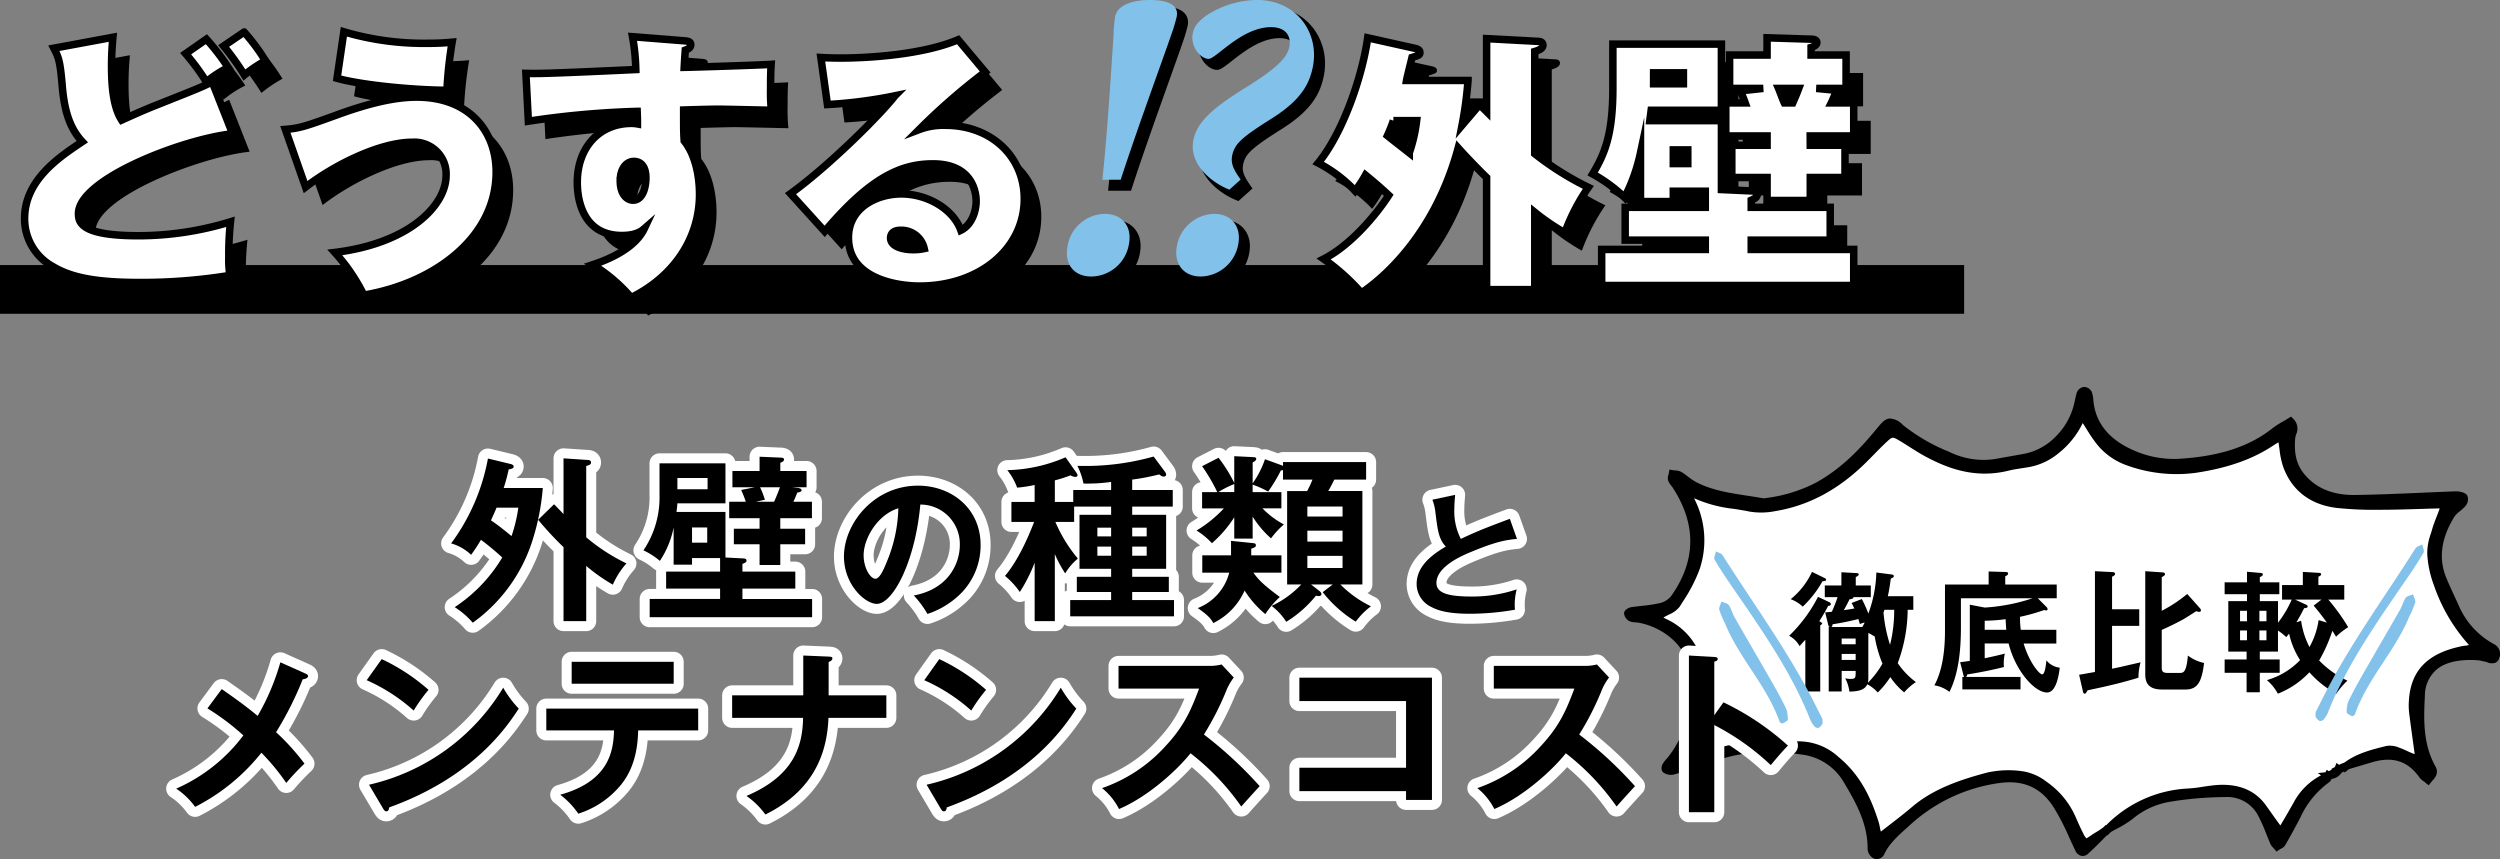 <?xml version="1.0" encoding="UTF-8"?>
<svg xmlns="http://www.w3.org/2000/svg" xmlns:xlink="http://www.w3.org/1999/xlink" width="500.088" height="171.867" viewBox="0 0 500.088 171.867">
  <rect x="0" y="0" width="500.088" height="171.867" fill="#808080" stroke="none"/>
  <defs>
    <clipPath id="clip-path">
      <rect id="長方形_6349" data-name="長方形 6349" width="21.671" height="35.343" fill="none"></rect>
    </clipPath>
    <clipPath id="clip-path-2">
      <rect id="長方形_6350" data-name="長方形 6350" width="21.672" height="35.343" fill="none"></rect>
    </clipPath>
    <clipPath id="clip-path-3">
      <rect id="長方形_6351" data-name="長方形 6351" width="13.724" height="24.38" fill="none"></rect>
    </clipPath>
  </defs>
  <g id="グループ_16602" data-name="グループ 16602" transform="translate(-389.712 -4025.806)">
    <g id="グループ_16599" data-name="グループ 16599" transform="translate(389.712 4025.807)">
      <rect id="長方形_6346" data-name="長方形 6346" width="392.895" height="9.744" transform="translate(0 53.02)"></rect>
      <path id="パス_177911" data-name="パス 177911" d="M54.822,99.425c-9.9,1.04-30.843,9.078-30.843,15.969,0,1.8.547,4.43,11.977,4.43a62.846,62.846,0,0,0,18.43-2.789,59.765,59.765,0,0,0-.328,7.055,18.71,18.71,0,0,0,.219,3.664,109.309,109.309,0,0,1-18.156,1.422c-8.368,0-13.508-.93-17.227-3.172a10.881,10.881,0,0,1-5.688-9.624c0-7.712,6.945-12.3,11.539-15.368-2.406-2.57-3.555-5.96-3.992-10.937-.437-5.3-.766-5.961-1.694-7.766l11.812-2.187c-.11,1.258-.274,3.172-.274,5.687,0,4.047.328,8.257,2.024,10.883,2.077-.93,4.047-1.86,7.383-3.171,8.367-3.336,8.421-3.336,10.719-4.485ZM49.572,80.5a45.517,45.517,0,0,1,4.376,5.687,21.276,21.276,0,0,0-4.376,2.844A46.9,46.9,0,0,0,45.416,83.4Zm7.547-1.422a40.255,40.255,0,0,1,4.266,5.742,27.025,27.025,0,0,0-4.211,2.844,53.277,53.277,0,0,0-4.157-5.8Z" transform="translate(-4.881 -69.075)"></path>
      <path id="パス_177912" data-name="パス 177912" d="M95.953,98.518c2.844-.219,4.1-.656,10.009-2.789,6.671-2.46,11.866-3.663,16.241-3.663,10.5,0,15.914,6.781,15.914,14.984,0,13.289-12.687,22.313-26.468,24.609a37.086,37.086,0,0,0-5.8-8.531c14.819-1.8,22.257-9.351,22.257-15.421a6.359,6.359,0,0,0-6.781-6.618c-6.4,0-15.53,4.485-21.328,8.969ZM107.656,79a56.562,56.562,0,0,0,16.9,2.3,47.022,47.022,0,0,0,4.758-.219,83.322,83.322,0,0,0-1.039,9.624c-7.273-.054-17.336-1.093-21.985-2.406Z" transform="translate(-35.465 -69.043)"></path>
      <path id="パス_177913" data-name="パス 177913" d="M204,81.377c.6.055,1.258.11,1.258.767s-.547.874-1.094,1.093c-.109,1.586-.164,2.352-.219,3.445,2.734-.054,14.93-.437,17.391-.6-.11,1.7-.11,3.664-.11,4.922a33.457,33.457,0,0,0,.165,4.265c-2.515-.055-9.734-.219-10.719-.219-.438,0-3.445.055-6.836.164,0,4.1,0,4.539.11,6.18,2.243,2.789,3.062,7.055,3.062,10.718,0,8.149-4.538,16.078-13.672,20.618a31.83,31.83,0,0,0-7.71-6.563c1.476-.492,8.2-2.679,10.336-7.218-.437.382-1.532,1.367-4.485,1.367-8.915,0-8.915-9.352-8.915-10.664,0-6.671,4.157-11.757,10.883-11.757A6.877,6.877,0,0,1,194.6,98c0-.875,0-1.04-.054-2.516a177.94,177.94,0,0,0-21.766,1.969l-.492-9.57c2.024.054,3.171.109,21.985-.765a42.019,42.019,0,0,0-.657-6.563Zm-12.851,28c0,2.953,1.531,3.883,2.57,3.883,1.86,0,2.569-2.407,2.569-4.485,0-2.3-1.038-3.281-2.406-3.281-1.421,0-2.734,1.312-2.734,3.883" transform="translate(-63.677 -69.62)"></path>
      <path id="パス_177914" data-name="パス 177914" d="M295.183,87.964A128.051,128.051,0,0,0,281.949,99.5a13.557,13.557,0,0,1,5.249-.875c9.243,0,15.806,6.289,15.806,14.711,0,10.007-9.025,17.445-20.945,17.445-4.321,0-14.219-1.367-14.219-9.68,0-6.07,5.8-8.749,10.555-8.749,5.2,0,10.391,3.008,11.921,7.273,2.243-1.094,3.064-3.882,3.064-5.851,0-1.476-.547-7.437-8.641-7.437-6.344,0-12.468,2.624-21.657,13.507l-6.836-7.546c7.6-5.469,17.993-15.8,20.891-19.578a91.291,91.291,0,0,1-13.507,1.75l-1.313-9.406c1.04.054,2.189.109,3.993.109,5.469,0,16.407-.656,23.461-3.664ZM278.23,119.628c-1.751,0-1.969,1.04-1.969,1.531,0,1.914,2.9,2.352,4.43,2.352a10.315,10.315,0,0,0,2.3-.219,4.665,4.665,0,0,0-4.758-3.664" transform="translate(-94.71 -69.972)"></path>
      <path id="パス_177915" data-name="パス 177915" d="M455.958,94.3c.438.382.547.492,1.422,1.367v-14.6l10.282.547c.383,0,.984.11.984.765,0,.766-1.094,1.094-1.639,1.258v20.453a58.982,58.982,0,0,0,10.719,6.726,40.389,40.389,0,0,0-4.7,9.078,43.264,43.264,0,0,1-6.014-4.1v15.477h-9.627V108.849c-1.2-1.149-3.828-3.828-5.687-5.906-4.539,16.843-14.546,25.758-19.358,28.984a43.044,43.044,0,0,0-7.548-6.781c5.469-2.789,10.555-8.914,13.016-12.742-1.86-1.75-3.391-3.008-4.649-4.046a26.6,26.6,0,0,1-2.077,3.171,27.661,27.661,0,0,0-7.383-5.578c4.922-6.016,8.8-17.226,9.9-25.047l9.57,2.133c.274.055.876.274.876.766,0,.547-.219.6-1.586,1.039-.163.711-.984,3.938-1.093,4.594h12.3a76.345,76.345,0,0,1-1.2,8.969Zm-17.226,3.172a31.2,31.2,0,0,1-1.2,3.008c1.367,1.094,1.8,1.422,4.375,3.445a30.744,30.744,0,0,0,1.476-6.453Z" transform="translate(-156.601 -69.748)"></path>
      <path id="パス_177916" data-name="パス 177916" d="M542.5,111.528c.6.055,1.2.055,1.2.711,0,.6-.6.875-1.2,1.149v1.422h15.8v6.562H542.5v1.86H563v7.219H512.582v-7.219h20.726v-1.86H517.286v-6.562h16.023v-3.226h-6.4v2.078h-6.563v-9.734a35.787,35.787,0,0,1-3.171,8.914,29.867,29.867,0,0,0-6.4-4.7c2.351-3.937,4.047-7.711,4.047-17.172v-8.8h21.711V95.4H522.481c-.164,1.312-.219,1.585-.274,2.078h14.328v13.781ZM522.972,90.091h5.961V87.9h-5.961Zm3.938,15.968h2.9v-2.734h-2.9Zm27.4-3.664h6.945v6.453h-6.945v4.594h-8.64v-4.594h-7.055V102.4h7.055v-1.86H537.41V93.919h3.883c-.492-1.367-.711-1.8-.93-2.407l4.54-.492h-6.726V84.349h7.492V80.9l8.858.274c.274,0,1.094.055,1.094.657,0,.546-.6.82-1.148.984v1.531h7v6.672h-5.96l3.445.328c.711.054,1.2.109,1.2.492,0,.437-.383.492-1.039.711-.383.874-.383.929-.6,1.367H563v6.617h-8.7Zm-6.344-11.375c.164.382.929,2.46,1.149,2.9h1.7c.547-1.258.766-1.75,1.2-2.9Z" transform="translate(-188.788 -69.748)"></path>
      <path id="パス_177922" data-name="パス 177922" d="M49.423,93.727c-9.9,1.04-30.843,9.078-30.843,15.968,0,1.8.547,4.43,11.977,4.43a62.846,62.846,0,0,0,18.43-2.789,59.766,59.766,0,0,0-.328,7.055,18.71,18.71,0,0,0,.219,3.664,109.314,109.314,0,0,1-18.157,1.422c-8.367,0-13.507-.93-17.226-3.172a10.881,10.881,0,0,1-5.688-9.624c0-7.712,6.945-12.3,11.539-15.368-2.406-2.57-3.555-5.961-3.992-10.937-.438-5.3-.766-5.961-1.694-7.766L25.47,74.423c-.109,1.258-.274,3.172-.274,5.687,0,4.047.328,8.257,2.024,10.883,2.078-.93,4.047-1.86,7.383-3.171,8.367-3.336,8.421-3.336,10.719-4.485ZM44.173,74.806a45.574,45.574,0,0,1,4.376,5.688,21.293,21.293,0,0,0-4.376,2.843A47.013,47.013,0,0,0,40.017,77.7Zm7.547-1.422a40.256,40.256,0,0,1,4.266,5.742,27.026,27.026,0,0,0-4.211,2.844,53.278,53.278,0,0,0-4.157-5.8Z" transform="translate(-2.885 -66.969)" fill="#fff"></path>
      <path id="パス_177923" data-name="パス 177923" d="M90.554,92.821c2.844-.219,4.1-.657,10.009-2.79,6.671-2.46,11.866-3.663,16.241-3.663,10.5,0,15.914,6.781,15.914,14.984,0,13.289-12.687,22.312-26.468,24.609a37.093,37.093,0,0,0-5.8-8.53c14.819-1.8,22.257-9.352,22.257-15.422a6.359,6.359,0,0,0-6.781-6.618c-6.4,0-15.531,4.485-21.329,8.969Zm11.7-19.524a56.563,56.563,0,0,0,16.9,2.3,47.023,47.023,0,0,0,4.758-.219A83.312,83.312,0,0,0,122.874,85c-7.273-.055-17.336-1.094-21.985-2.406Z" transform="translate(-33.47 -66.936)" fill="#fff"></path>
      <path id="パス_177924" data-name="パス 177924" d="M198.6,75.679c.6.055,1.258.11,1.258.766s-.547.875-1.094,1.094c-.11,1.586-.164,2.352-.219,3.445,2.734-.055,14.93-.437,17.391-.6-.11,1.7-.11,3.664-.11,4.922a33.463,33.463,0,0,0,.165,4.265c-2.515-.055-9.735-.219-10.719-.219-.437,0-3.445.055-6.836.164,0,4.1,0,4.539.11,6.18,2.243,2.788,3.062,7.055,3.062,10.718,0,8.149-4.538,16.078-13.672,20.618a31.83,31.83,0,0,0-7.71-6.563c1.476-.492,8.2-2.679,10.336-7.218-.438.382-1.532,1.367-4.485,1.367-8.915,0-8.915-9.351-8.915-10.664,0-6.672,4.157-11.757,10.883-11.757a6.811,6.811,0,0,1,1.149.109c0-.875,0-1.04-.055-2.516a177.945,177.945,0,0,0-21.766,1.969l-.492-9.571c2.024.055,3.172.11,21.985-.765a42.036,42.036,0,0,0-.657-6.564Zm-12.851,28c0,2.953,1.531,3.883,2.57,3.883,1.86,0,2.569-2.406,2.569-4.485,0-2.3-1.038-3.281-2.406-3.281-1.421,0-2.734,1.312-2.734,3.883" transform="translate(-61.682 -67.513)" fill="#fff"></path>
      <path id="パス_177925" data-name="パス 177925" d="M289.784,82.267A128.04,128.04,0,0,0,276.55,93.806a13.553,13.553,0,0,1,5.249-.876c9.243,0,15.805,6.29,15.805,14.711,0,10.007-9.024,17.445-20.945,17.445-4.321,0-14.219-1.367-14.219-9.68,0-6.07,5.8-8.749,10.555-8.749,5.2,0,10.391,3.008,11.921,7.273,2.243-1.094,3.064-3.883,3.064-5.851,0-1.476-.547-7.437-8.641-7.437-6.344,0-12.468,2.624-21.656,13.507l-6.835-7.546c7.6-5.469,17.992-15.8,20.89-19.578a91.3,91.3,0,0,1-13.507,1.75l-1.313-9.406c1.04.054,2.189.109,3.992.109,5.47,0,16.407-.656,23.462-3.664Zm-16.953,31.664c-1.751,0-1.969,1.04-1.969,1.531,0,1.914,2.9,2.352,4.43,2.352a10.316,10.316,0,0,0,2.3-.219,4.665,4.665,0,0,0-4.758-3.664" transform="translate(-92.715 -67.867)" fill="#fff"></path>
      <path id="パス_177926" data-name="パス 177926" d="M450.559,88.6c.438.382.547.492,1.421,1.367V75.37l10.281.547c.383,0,.985.11.985.765,0,.766-1.094,1.094-1.64,1.258V98.394a58.966,58.966,0,0,0,10.719,6.726,40.338,40.338,0,0,0-4.7,9.078,43.285,43.285,0,0,1-6.015-4.1v15.477H451.98V103.151c-1.2-1.149-3.828-3.828-5.687-5.906-4.539,16.843-14.547,25.758-19.358,28.984a43.084,43.084,0,0,0-7.547-6.781c5.468-2.789,10.554-8.914,13.015-12.742-1.86-1.75-3.391-3.008-4.649-4.046a26.517,26.517,0,0,1-2.077,3.171,27.607,27.607,0,0,0-7.383-5.578c4.922-6.016,8.8-17.226,9.9-25.047l9.57,2.133c.274.055.876.274.876.766,0,.547-.219.6-1.585,1.039-.164.712-.985,3.938-1.094,4.594h12.3a76.388,76.388,0,0,1-1.2,8.969Zm-17.227,3.171a31.35,31.35,0,0,1-1.2,3.008c1.367,1.094,1.805,1.422,4.376,3.445a30.742,30.742,0,0,0,1.476-6.453Z" transform="translate(-154.605 -67.642)" fill="#fff"></path>
      <path id="パス_177927" data-name="パス 177927" d="M537.1,105.831c.6.055,1.2.055,1.2.711,0,.6-.6.875-1.2,1.149v1.422h15.8v6.562H537.1v1.86H557.6v7.219H507.182v-7.219h20.726v-1.86H511.886v-6.562h16.023v-3.226h-6.4v2.078h-6.562V98.229a35.845,35.845,0,0,1-3.171,8.914,29.869,29.869,0,0,0-6.4-4.7c2.351-3.938,4.047-7.712,4.047-17.172v-8.8h21.711V89.7H517.082c-.165,1.312-.219,1.586-.273,2.078h14.328v13.781ZM517.572,84.394h5.962V82.206h-5.962Zm3.938,15.968h2.9V97.628h-2.9Zm27.4-3.664h6.945v6.453h-6.945v4.594h-8.64v-4.594h-7.055V96.7h7.055v-1.86H532.01V88.222h3.883c-.493-1.367-.711-1.8-.93-2.406l4.539-.492h-6.726V78.651h7.492V75.206l8.859.274c.274,0,1.094.055,1.094.657,0,.546-.6.82-1.149.984v1.531h7v6.673h-5.96l3.445.328c.711.054,1.2.109,1.2.492,0,.437-.383.492-1.04.711-.383.874-.383.929-.6,1.367H557.6v6.617h-8.7Zm-6.344-11.375c.164.382.93,2.46,1.149,2.9h1.694c.547-1.258.766-1.75,1.2-2.9Z" transform="translate(-186.792 -67.642)" fill="#fff"></path>
      <path id="パス_177928" data-name="パス 177928" d="M49.423,93.727c-9.9,1.04-30.843,9.078-30.843,15.968,0,1.8.547,4.43,11.977,4.43a62.846,62.846,0,0,0,18.43-2.789,59.766,59.766,0,0,0-.328,7.055,18.71,18.71,0,0,0,.219,3.664,109.314,109.314,0,0,1-18.157,1.422c-8.367,0-13.507-.93-17.226-3.172a10.881,10.881,0,0,1-5.688-9.624c0-7.712,6.945-12.3,11.539-15.368-2.406-2.57-3.555-5.961-3.992-10.937-.438-5.3-.766-5.961-1.694-7.766L25.47,74.423c-.109,1.258-.274,3.172-.274,5.687,0,4.047.328,8.257,2.024,10.883,2.078-.93,4.047-1.86,7.383-3.171,8.367-3.336,8.421-3.336,10.719-4.485ZM44.173,74.806a45.574,45.574,0,0,1,4.376,5.688,21.293,21.293,0,0,0-4.376,2.843A47.013,47.013,0,0,0,40.017,77.7Zm7.547-1.422a40.256,40.256,0,0,1,4.266,5.742,27.026,27.026,0,0,0-4.211,2.844,53.278,53.278,0,0,0-4.157-5.8Z" transform="translate(-2.885 -66.969)" fill="none" stroke="#000" stroke-miterlimit="10" stroke-width="1.5"></path>
      <path id="パス_177929" data-name="パス 177929" d="M90.554,92.821c2.844-.219,4.1-.657,10.009-2.79,6.671-2.46,11.866-3.663,16.241-3.663,10.5,0,15.914,6.781,15.914,14.984,0,13.289-12.687,22.312-26.468,24.609a37.093,37.093,0,0,0-5.8-8.53c14.819-1.8,22.257-9.352,22.257-15.422a6.359,6.359,0,0,0-6.781-6.618c-6.4,0-15.531,4.485-21.329,8.969Zm11.7-19.524a56.563,56.563,0,0,0,16.9,2.3,47.023,47.023,0,0,0,4.758-.219A83.312,83.312,0,0,0,122.874,85c-7.273-.055-17.336-1.094-21.985-2.406Z" transform="translate(-33.47 -66.936)" fill="none" stroke="#000" stroke-miterlimit="10" stroke-width="1.5"></path>
      <path id="パス_177930" data-name="パス 177930" d="M198.6,75.679c.6.055,1.258.11,1.258.766s-.547.875-1.094,1.094c-.11,1.586-.164,2.352-.219,3.445,2.734-.055,14.93-.437,17.391-.6-.11,1.7-.11,3.664-.11,4.922a33.463,33.463,0,0,0,.165,4.265c-2.515-.055-9.735-.219-10.719-.219-.437,0-3.445.055-6.836.164,0,4.1,0,4.539.11,6.18,2.243,2.788,3.062,7.055,3.062,10.718,0,8.149-4.538,16.078-13.672,20.618a31.83,31.83,0,0,0-7.71-6.563c1.476-.492,8.2-2.679,10.336-7.218-.438.382-1.532,1.367-4.485,1.367-8.915,0-8.915-9.351-8.915-10.664,0-6.672,4.157-11.757,10.883-11.757a6.811,6.811,0,0,1,1.149.109c0-.875,0-1.04-.055-2.516a177.945,177.945,0,0,0-21.766,1.969l-.492-9.571c2.024.055,3.172.11,21.985-.765a42.036,42.036,0,0,0-.657-6.564Zm-12.851,28c0,2.953,1.531,3.883,2.57,3.883,1.86,0,2.569-2.406,2.569-4.485,0-2.3-1.038-3.281-2.406-3.281C187.065,99.8,185.752,101.108,185.752,103.679Z" transform="translate(-61.682 -67.513)" fill="none" stroke="#000" stroke-miterlimit="10" stroke-width="1.5"></path>
      <path id="パス_177931" data-name="パス 177931" d="M289.784,82.267A128.04,128.04,0,0,0,276.55,93.806a13.553,13.553,0,0,1,5.249-.876c9.243,0,15.805,6.29,15.805,14.711,0,10.007-9.024,17.445-20.945,17.445-4.321,0-14.219-1.367-14.219-9.68,0-6.07,5.8-8.749,10.555-8.749,5.2,0,10.391,3.008,11.921,7.273,2.243-1.094,3.064-3.883,3.064-5.851,0-1.476-.547-7.437-8.641-7.437-6.344,0-12.468,2.624-21.656,13.507l-6.835-7.546c7.6-5.469,17.992-15.8,20.89-19.578a91.3,91.3,0,0,1-13.507,1.75l-1.313-9.406c1.04.054,2.189.109,3.992.109,5.47,0,16.407-.656,23.462-3.664Zm-16.953,31.664c-1.751,0-1.969,1.04-1.969,1.531,0,1.914,2.9,2.352,4.43,2.352a10.316,10.316,0,0,0,2.3-.219A4.665,4.665,0,0,0,272.831,113.931Z" transform="translate(-92.715 -67.867)" fill="none" stroke="#000" stroke-miterlimit="10" stroke-width="1.5"></path>
      <path id="パス_177932" data-name="パス 177932" d="M450.559,88.6c.438.382.547.492,1.421,1.367V75.37l10.281.547c.383,0,.985.11.985.765,0,.766-1.094,1.094-1.64,1.258V98.394a58.966,58.966,0,0,0,10.719,6.726,40.338,40.338,0,0,0-4.7,9.078,43.285,43.285,0,0,1-6.015-4.1v15.477H451.98V103.151c-1.2-1.149-3.828-3.828-5.687-5.906-4.539,16.843-14.547,25.758-19.358,28.984a43.084,43.084,0,0,0-7.547-6.781c5.468-2.789,10.554-8.914,13.015-12.742-1.86-1.75-3.391-3.008-4.649-4.046a26.517,26.517,0,0,1-2.077,3.171,27.607,27.607,0,0,0-7.383-5.578c4.922-6.016,8.8-17.226,9.9-25.047l9.57,2.133c.274.055.876.274.876.766,0,.547-.219.6-1.585,1.039-.164.712-.985,3.938-1.094,4.594h12.3a76.388,76.388,0,0,1-1.2,8.969Zm-17.227,3.171a31.35,31.35,0,0,1-1.2,3.008c1.367,1.094,1.805,1.422,4.376,3.445a30.742,30.742,0,0,0,1.476-6.453Z" transform="translate(-154.605 -67.642)" fill="none" stroke="#000" stroke-miterlimit="10" stroke-width="1.5"></path>
      <path id="パス_177933" data-name="パス 177933" d="M537.1,105.831c.6.055,1.2.055,1.2.711,0,.6-.6.875-1.2,1.149v1.422h15.8v6.562H537.1v1.86H557.6v7.219H507.182v-7.219h20.726v-1.86H511.886v-6.562h16.023v-3.226h-6.4v2.078h-6.562V98.229a35.845,35.845,0,0,1-3.171,8.914,29.869,29.869,0,0,0-6.4-4.7c2.351-3.938,4.047-7.712,4.047-17.172v-8.8h21.711V89.7H517.082c-.165,1.312-.219,1.586-.273,2.078h14.328v13.781ZM517.572,84.394h5.962V82.206h-5.962Zm3.938,15.968h2.9V97.628h-2.9Zm27.4-3.664h6.945v6.453h-6.945v4.594h-8.64v-4.594h-7.055V96.7h7.055v-1.86H532.01V88.222h3.883c-.493-1.367-.711-1.8-.93-2.406l4.539-.492h-6.726V78.651h7.492V75.206l8.859.274c.274,0,1.094.055,1.094.657,0,.546-.6.82-1.149.984v1.531h7v6.673h-5.96l3.445.328c.711.054,1.2.109,1.2.492,0,.437-.383.492-1.04.711-.383.874-.383.929-.6,1.367H557.6v6.617h-8.7Zm-6.344-11.375c.164.382.93,2.46,1.149,2.9h1.694c.547-1.258.766-1.75,1.2-2.9Z" transform="translate(-186.792 -67.642)" fill="none" stroke="#000" stroke-miterlimit="10" stroke-width="1.5"></path>
      <path id="パス_177934" data-name="パス 177934" d="M346.124,121.218c-3.528,0-5.506-2.55-4.71-6.294a7.686,7.686,0,0,1,7.375-6.241c3.581,0,5.6,2.608,4.831,6.241a7.727,7.727,0,0,1-7.5,6.294M357.8,65.9c2.579,0,5.936.49,5.418,3.31a31.52,31.52,0,0,1-1.032,3.454c-1.923,5.6-6.9,19.1-10.182,29.195h-3.666c1.032-9.568,1.837-23.023,2.242-29.006a25.677,25.677,0,0,1,.323-3.671c.553-2.6,4.184-3.282,6.9-3.282" transform="translate(-126.125 -64.204)"></path>
      <path id="パス_177935" data-name="パス 177935" d="M346.124,121.218c-3.528,0-5.506-2.55-4.71-6.294a7.686,7.686,0,0,1,7.375-6.241c3.581,0,5.6,2.608,4.831,6.241A7.727,7.727,0,0,1,346.124,121.218ZM357.8,65.9c2.579,0,5.936.49,5.418,3.31a31.52,31.52,0,0,1-1.032,3.454c-1.923,5.6-6.9,19.1-10.182,29.195h-3.666c1.032-9.568,1.837-23.023,2.242-29.006a25.677,25.677,0,0,1,.323-3.671C351.456,66.583,355.087,65.9,357.8,65.9Z" transform="translate(-126.125 -64.204)" fill="none" stroke="#000" stroke-miterlimit="10" stroke-width="1"></path>
      <path id="パス_177936" data-name="パス 177936" d="M380.849,121.219c-3.474,0-5.524-2.6-4.74-6.294a7.785,7.785,0,0,1,7.405-6.242c3.551,0,5.563,2.662,4.8,6.242a7.765,7.765,0,0,1-7.468,6.294m5.735-17.375c-3.676-1.434-8.206-5.222-7.2-9.96.671-3.16,3.005-5.8,9.837-10.074,6.512-3.994,8.846-6.206,9.32-8.432.49-2.3-.731-4.043-3.637-4.043-5.873,0-10.993,6.344-12.481,6.344-1.65,0-3.723-2.518-3.17-5.117.311-1.464,1.042-2.228,2.487-3.4a18.916,18.916,0,0,1,10.319-3.262c8.129,0,12.618,6.777,11.184,13.524-.7,3.274-2.3,6.429-8,10.058-6.127,3.859-7.6,5.145-8.094,7.471-.346,1.623.225,2.829,1.679,4.872Z" transform="translate(-138.952 -64.204)"></path>
      <path id="パス_177937" data-name="パス 177937" d="M380.849,121.219c-3.474,0-5.524-2.6-4.74-6.294a7.785,7.785,0,0,1,7.405-6.242c3.551,0,5.563,2.662,4.8,6.242A7.765,7.765,0,0,1,380.849,121.219Zm5.735-17.375c-3.676-1.434-8.206-5.222-7.2-9.96.671-3.16,3.005-5.8,9.837-10.074,6.512-3.994,8.846-6.206,9.32-8.432.49-2.3-.731-4.043-3.637-4.043-5.873,0-10.993,6.344-12.481,6.344-1.65,0-3.723-2.518-3.17-5.117.311-1.464,1.042-2.228,2.487-3.4a18.916,18.916,0,0,1,10.319-3.262c8.129,0,12.618,6.777,11.184,13.524-.7,3.274-2.3,6.429-8,10.058-6.127,3.859-7.6,5.145-8.094,7.471-.346,1.623.225,2.829,1.679,4.872Z" transform="translate(-138.952 -64.204)" fill="none" stroke="#000" stroke-miterlimit="10" stroke-width="1"></path>
      <path id="パス_177938" data-name="パス 177938" d="M343.426,118.52c-3.528,0-5.506-2.55-4.71-6.294a7.686,7.686,0,0,1,7.375-6.241c3.581,0,5.6,2.608,4.831,6.241a7.727,7.727,0,0,1-7.5,6.294M355.1,63.206c2.579,0,5.936.49,5.418,3.311a31.577,31.577,0,0,1-1.032,3.453c-1.923,5.6-6.9,19.1-10.182,29.195H345.64c1.031-9.568,1.836-23.023,2.242-29.006a25.677,25.677,0,0,1,.323-3.671c.553-2.6,4.184-3.282,6.9-3.282" transform="translate(-125.128 -63.207)" fill="#82c1ea"></path>
      <path id="パス_177939" data-name="パス 177939" d="M378.151,118.52c-3.474,0-5.524-2.6-4.74-6.294a7.785,7.785,0,0,1,7.405-6.242c3.551,0,5.563,2.662,4.8,6.242a7.766,7.766,0,0,1-7.468,6.294m5.735-17.375c-3.676-1.434-8.206-5.222-7.2-9.96.671-3.16,3.005-5.8,9.837-10.074,6.512-3.994,8.846-6.206,9.32-8.432.489-2.305-.731-4.043-3.637-4.043-5.873,0-10.993,6.344-12.481,6.344-1.65,0-3.722-2.518-3.17-5.118.311-1.463,1.042-2.227,2.487-3.4a18.922,18.922,0,0,1,10.319-3.261c8.129,0,12.618,6.776,11.184,13.524-.7,3.273-2.3,6.429-8,10.057-6.127,3.859-7.6,5.146-8.094,7.472-.345,1.623.225,2.829,1.679,4.871Z" transform="translate(-137.955 -63.207)" fill="#82c1ea"></path>
    </g>
    <g id="グループ_16580" data-name="グループ 16580" transform="translate(714.607 4103.217)">
      <path id="パス_177940" data-name="パス 177940" d="M508.338,137.614s-10.641-.286-13.176,4.154-.948,16.414.169,19.052c-4.729-2.578-10.135-4.3-17.567.43s-11.486,14.182-11.486,14.182-1.689-12.892-18.243-9.455c-10.98,1.719-17.23,6.447-20.777,10.6-3.379-5.158-6.419-14.182-14.021-14.039s-21.79,5.3-27.365,13.609c-3.379-10.314-7.433-19.626-19.426-19.769a60.135,60.135,0,0,0-21.79,4.011s7.263-12.034,4.561-20.485a14.58,14.58,0,0,0-10.98-9.741c6.925-2.006,15.371-7.163,8.784-25.355,9.628,2.435,18.75,5.157,26.352.573s14.7-12.463,14.7-12.463,12.278,9.68,22.973,7.306,14.02-7.306,15.709-13.179c3.716,8.6,11.487,12.75,14.19,12.893s20.27-.716,26.352-6.59c.168,7.449,2.533,16.188,24.662,14.182,1.52,0,9.459-.286,9.459-.286s-5.237,9.168-4.392,12.606,6.756,16.188,11.317,17.763" transform="translate(-334.932 -84.522)" fill="#fff"></path>
      <path id="パス_177941" data-name="パス 177941" d="M334.388,130.156a2.926,2.926,0,0,0,1.272.267,3.252,3.252,0,0,1,.387.032c4.882.78,10.066,4.666,10.285,9.821a32.608,32.608,0,0,1-.6,9.836,18.567,18.567,0,0,1-3.631,7.333l-.232.273a6.813,6.813,0,0,0-.8,1.07c-.206.363-.425,1.308.249,1.734a2.638,2.638,0,0,0,1.984.348l1.645-.472a51.993,51.993,0,0,0,5.648-1.835c5.355-2.2,11.277-2.72,18.642-1.647a11.342,11.342,0,0,1,8.254,5.785c2.755,4.555,4.588,8.49,4.585,12.877a2.332,2.332,0,0,0,.3,1.18,2.165,2.165,0,0,0,1.152.986,1.321,1.321,0,0,0,.907-.052,1.711,1.711,0,0,0,.93-.78c.937-2.143,2.828-3.828,4.653-5.457l.277-.246a33.116,33.116,0,0,1,18.358-8.671c4.7-.588,8.127,1,10.6,4.811a47.93,47.93,0,0,1,3.156,6.1c.387.841.77,1.682,1.173,2.511a1.82,1.82,0,0,0,1.289,1.181,1.552,1.552,0,0,0,1.313-.435c1.087-.974,2.113-2.012,3.1-3.016l.676-.682.079.052.544-.548.031-.032.364-.252q.428-.239.863-.472a20.254,20.254,0,0,0,3.378-2.114,15.585,15.585,0,0,1,7.467-3.349,70.416,70.416,0,0,1,10.873-.919,6.957,6.957,0,0,1,6.641,3.706,35.444,35.444,0,0,1,1.661,3.735c.271.669.537,1.339.828,2a2.3,2.3,0,0,0,.509.676l.684.777.712-.47c.061-.038.13-.073.2-.11a1.911,1.911,0,0,0,.817-.673c1.057-1.873,2.113-3.749,3.085-5.655a17.76,17.76,0,0,1,5.676-6.927,1.623,1.623,0,0,0,.523-.686,2.9,2.9,0,0,0,2.021-1.267l.463-.213.125.2.808-.649.075-.043,4.536-1.346c4.182-1.253,7.215-.287,9.557,3.033a3.233,3.233,0,0,0,.8.731c.1.07.192.136.277.209l.756.626.585-.745c.078-.1.164-.2.253-.3a3.365,3.365,0,0,0,.7-1.027,2.035,2.035,0,0,0-.147-1.652c-2.459-4.373-2.428-9.009-2.147-14.18a6.894,6.894,0,0,1,2.636-5.5c1.809-1.331,4.64-1.882,8.127-1.6a3.588,3.588,0,0,1,.581.113,6.4,6.4,0,0,0,.738.148,3.042,3.042,0,0,1,.352.113,2.263,2.263,0,0,0,1.611.127,1.324,1.324,0,0,0,.772-.809,2.193,2.193,0,0,0-1.035-2.955,15.953,15.953,0,0,1-7.119-7.957l-.6-1.293c-.608-1.308-1.217-2.616-1.761-3.94-1.607-3.9-1.084-7.917,1.6-12.293a5,5,0,0,1,1.1-1.087,9.042,9.042,0,0,0,1.1-1.012,2.087,2.087,0,0,0,.416-2.033c-.318-.742-1.689-.922-2.209-.934-2.4.085-4.8.189-7.193.293-4.391.192-8.928.389-13.39.444-4.161-.018-7.478-1.331-9.8-4.121-1.562-1.879-2.123-4.019-1.877-7.153a4.462,4.462,0,0,1,.195-.847,2.723,2.723,0,0,0-.49-3.036l-.526-.525-.656.406c-.3.192-.618.371-.934.554a17.857,17.857,0,0,0-2.14,1.383c-4.612,3.654-10.542,5.594-18.663,6.1a19.878,19.878,0,0,1-9.317-1.792c-4.835-2.169-7.475-5.524-7.841-9.975a6.1,6.1,0,0,0-.321-1.627,1.752,1.752,0,0,0-1.484-.98,1.221,1.221,0,0,0-.2.017,1.768,1.768,0,0,0-1.306,1.11c-.147.5-.256,1-.365,1.5-.083.38-.164.757-.264,1.132a13.638,13.638,0,0,1-3.672,6.249,11.966,11.966,0,0,1-6.524,3.421l-1.607.287q-1.939.34-3.87.693a15.425,15.425,0,0,1-9.212-1.43,36.608,36.608,0,0,1-9.266-5.368,3.861,3.861,0,0,0-2.613-1.3c-.936.067-1.555.746-2.4,1.769-3.32,4.048-7.126,8.195-12.453,11.1a29.742,29.742,0,0,1-9.827,3.027,2.533,2.533,0,0,1-.667.058c-1.008-.177-2.027-.333-3.043-.489-3.71-.569-7.215-1.108-10.357-2.743a11.988,11.988,0,0,1-1.637-1.1c-.414-.313-.831-.626-1.269-.9a2.626,2.626,0,0,0-1.228-.322c-.1-.009-.209-.018-.307-.031l-.9-.151-.134.769c-.016.092-.044.185-.072.281a1.817,1.817,0,0,0-.059,1.136,3.668,3.668,0,0,0,.637,1.041c.1.131.2.258.287.392,4.8,7.373,4.674,14.693-.373,21.757a4.176,4.176,0,0,1-2.2,1.333,30.657,30.657,0,0,1-3.659.56c-.7.078-1.391.157-2.082.258-.578.085-1.549.661-1.409,1.348a2.1,2.1,0,0,0,.985,1.421m10.685-3.77a31.111,31.111,0,0,0,3.413-6.545,18.154,18.154,0,0,0-1.046-14.141.333.333,0,0,1-.007-.09.067.067,0,0,1,.013,0,26.244,26.244,0,0,0,7.9,2.105c1.029.162,2.058.322,3.07.534a14.278,14.278,0,0,0,5.194-.073c6.716-1.107,12.661-4.291,18.176-9.731.517-.511,1.019-1.024,1.525-1.54.831-.85,1.661-1.7,2.537-2.514,1.22-1.136,1.217-1.151,2.687-.284.67.395,1.323.812,1.973,1.226,1.019.647,2.068,1.317,3.173,1.912,4.134,2.209,9.738,4.532,16.607,2.836.872-.218,1.771-.354,2.722-.5l.96-.151a12.82,12.82,0,0,0,6.226-2.758,17.223,17.223,0,0,0,4.944-6.124c.25.383.485.769.725,1.155.486.789.975,1.575,1.535,2.32a13.343,13.343,0,0,0,6.227,4.868,29.131,29.131,0,0,0,14.155,1.613c6.49-.978,11.479-2.761,15.7-5.608.222-.145.455-.279.8-.476,0,0,0,0,.007,0a.553.553,0,0,0,.014.067c.075.447.137.9.2,1.348a16.664,16.664,0,0,0,.717,3.428c1.71,4.749,5.4,7.609,10.678,8.261a69.222,69.222,0,0,0,8.439.377c2.732,0,5.345-.07,8.015-.157,1.316-.04,2.633-.084,3.949-.113h.048a.75.75,0,0,0,.184-.005.659.659,0,0,1-.038.162c-.174.493-.365.98-.558,1.468-.328.838-.656,1.679-.9,2.537l-.253.846a11.793,11.793,0,0,0-.732,3.961,20.567,20.567,0,0,0,1.3,6.295,34.424,34.424,0,0,0,6.889,11.872c.065.069.12.13.164.179-.119.032-.28.07-.5.11a2.43,2.43,0,0,1-.246.032c-.151.012-.3.029-.449.055-6.985,1.359-10.425,4.807-10.821,10.847a13.32,13.32,0,0,0,.037,2.488c.219,1.781.465,3.559.711,5.336l.359,2.621c.017.14.027.252.034.34-.068-.02-.147-.049-.239-.084-.431-.157-.841-.348-1.255-.536-.516-.238-1.032-.476-1.576-.664a4.688,4.688,0,0,0-2.554-.354c-2.9.717-5.9,1.464-8.375,3.3l-.254.116-.77.286.032.052-.106.048-.524-.4-.331.817-.712.384.117.089-.611.374-.408-.292-.282.5-1.52.157.64.457a12.948,12.948,0,0,0-5.492,5.482l-.677,1.183c-.636,1.111-1.269,2.221-1.939,3.312a.5.5,0,0,0-.027.046s0-.006-.007-.009c-.65-.881-1.282-1.775-1.915-2.665l-.978-1.377c-2.2-3.062-5.611-4.4-10.083-4.016-.841.075-1.672.2-2.507.327a29.068,29.068,0,0,1-2.992.351,24.622,24.622,0,0,0-16.37,7.361l-.091-.06-.511.506-.764.534.01.006c-.546.321-1.094.641-1.606,1-.708.487-.978.609-.948.647a3.1,3.1,0,0,1-.667-1.021c-.5-.96-.933-1.948-1.368-2.934l-.147-.337a16.716,16.716,0,0,0-5.809-7.046,10.406,10.406,0,0,0-4.65-2.085,19.579,19.579,0,0,0-7.314.255c-5.235,1.4-10.668,3.2-14.953,6.858-1.364,1.162-2.793,2.27-4.226,3.378-.643.5-1.286.992-2.01,1.554a6.991,6.991,0,0,1-.209-.89,8.268,8.268,0,0,0-.232-.994c-1.365-4.316-3.392-9.239-8.056-13.061a11.753,11.753,0,0,0-8.791-3.079,25.862,25.862,0,0,1-2.835,0l-.554-.02a36.259,36.259,0,0,0-14.06,2,32.886,32.886,0,0,1-3.826,1.163,1.221,1.221,0,0,1-.359-.018.759.759,0,0,1,.069-.174c2.691-4.306,3.819-9.273,3.552-15.635a12.974,12.974,0,0,0-7.611-11.8c-.126-.067-.373-.192-.588-.314.178-.1.387-.214.564-.31l.516-.267a5.311,5.311,0,0,0,2.2-1.627Z" transform="translate(-333.389 -83.343)"></path>
      <path id="パス_177942" data-name="パス 177942" d="M389.788,143.635c.183.078.339.209.339.392,0,.34-.367.366-.523.366-.889,1.725-1.7,2.929-1.778,3.059.261.157.575.366.575.47s-.209.261-.391.366V161.52h-2.982V151.166c-.785.862-.862.967-1.149,1.281a5.134,5.134,0,0,0-2.092-2.066,29.457,29.457,0,0,0,5.778-7.792Zm-1.072-4.89c.235.1.47.209.47.419,0,.261-.418.288-.732.314a21.185,21.185,0,0,1-3.948,5.072,6.852,6.852,0,0,0-2.406-1.49,15.363,15.363,0,0,0,4.263-5.465Zm13.413-.653c.5.052.6.183.6.34,0,.261-.236.339-.6.5-.156,1.151-.339,2.38-.6,3.53h5.1v2.719H405.5a31.111,31.111,0,0,1-1.987,10.668,15.55,15.55,0,0,0,3.634,3.791A11.366,11.366,0,0,0,404.8,161.7a14.208,14.208,0,0,1-2.773-3.059,17.425,17.425,0,0,1-2.51,3.086,7.531,7.531,0,0,0-2.092-1.648c-.523,1.2-1.961,1.438-3.582,1.464a7.983,7.983,0,0,0-.836-2.666,4.713,4.713,0,0,0,1.045.13c1.046,0,1.046-.209,1.046-1.6h-2.8v4.105h-2.589V148.628h.235c-.183-.078-.288-.182-.366-.548L389,145.7c.26-.027.47-.027,1.334-.131a29.884,29.884,0,0,0,1.149-2.928h-2.562v-2.327h3.321v-2.641l2.929.157c.339.027.548.053.548.288,0,.183-.313.366-.6.523v1.674h3.007v2.327h-3.5c.1.313-.393.392-.757.444-.367.758-.733,1.464-1.151,2.17,1.177-.157,1.647-.262,2.117-.339-.26-.549-.391-.785-.549-1.1l2.04-.785a21.923,21.923,0,0,1,1.308,2.9,25.391,25.391,0,0,0,1.6-8.211Zm-5.7,10.536a9.114,9.114,0,0,0,.47-.915c-.418.1-.653.209-.967.314-.079-.236-.079-.314-.288-.994-1.856.444-3.007.706-5.178,1.046a.58.58,0,0,1-.235.548Zm-1.334,2.3h-2.8v1.15h2.8Zm0,3.085h-2.8v1.2h2.8Zm3.766-3.5c-.314-.183-.654-.419-1.23-.706V158.8a3.971,3.971,0,0,1-.1.994,18.523,18.523,0,0,0,2.929-3.843,24.821,24.821,0,0,1-1.568-5.518Zm1.987-5.334c-.027.1-.157.5-.183.575a29.459,29.459,0,0,0,1.307,6.433,28.592,28.592,0,0,0,.836-7.008Z" transform="translate(-348.794 -100.611)"></path>
      <path id="パス_177943" data-name="パス 177943" d="M446.87,144.618a.59.59,0,0,1,.183.392.247.247,0,0,1-.263.262,1.962,1.962,0,0,1-.418-.079,39.674,39.674,0,0,1-4.837,1.36,18.385,18.385,0,0,0,.158,2.588h7.112v2.745h-6.537c.993,3.478,3.059,6.171,3.713,6.171.575,0,.785-2.249.837-2.8a4.009,4.009,0,0,0,2.666,1.464c-.131,1.151-.626,4.968-2.535,4.968-2.51,0-6.354-4.393-7.688-9.806h-4.785v2.955c2.091-.445,3.295-.731,4.027-.941a8.918,8.918,0,0,0-.183,2.693c-2.171.548-4.288.993-7.347,1.49a.852.852,0,0,1-.21.5H441.64v2.484H430.006V158.58h.393a1.06,1.06,0,0,1-.21-.5l-.626-2.458c1.149-.13,1.568-.209,1.934-.261V144.121l2.98.575a37.119,37.119,0,0,0,9.57-1.856H429.718v5.908c0,4.315-.445,9.2-2.3,12.812a6.587,6.587,0,0,0-3.006-1.307c.811-1.543,2.117-4.55,2.117-10.877v-9.282h8.733v-2.615l3.321.1c.34,0,.575.027.575.34,0,.262-.391.444-.575.523v1.647h10.3v2.746h-3.79Zm-12.394,4.523h4.315c-.052-.549-.1-1.516-.131-2.118a36.489,36.489,0,0,1-4.184.314Z" transform="translate(-362.36 -100.574)"></path>
      <path id="パス_177944" data-name="パス 177944" d="M478.907,145.011v3.321H473.47v8.576c1.543-.314,1.961-.419,5.7-1.281a11.621,11.621,0,0,0-.419,3.085c-2.824.836-5.151,1.464-10.171,2.51-.287.5-.392.68-.575.68-.262,0-.339-.314-.366-.47l-.758-3.321c.5-.078,2.719-.47,3.164-.549V137.4l3.608.183c.209,0,.418.131.418.314,0,.339-.34.5-.6.6v6.511Zm12.186-.157a.655.655,0,0,1,.156.365.31.31,0,0,1-.34.314,2.492,2.492,0,0,1-.6-.131c-.419.262-2.327,1.49-2.772,1.726-1.778.941-2.772,1.412-4.131,2.013V156.7c0,.837.341,1.046,1.2,1.046h2.379c.707,0,1.361,0,1.648-3.477a8.313,8.313,0,0,0,3.242,1.49c-.445,3.687-1.256,5.308-3.713,5.308H483.51c-2.354,0-3.4-.941-3.4-3.033V137.4l3.426.235c.263.027.523.079.523.367,0,.209-.183.314-.653.6v6.72a27.577,27.577,0,0,0,5.1-3.373Z" transform="translate(-375.878 -100.55)"></path>
      <path id="パス_177945" data-name="パス 177945" d="M520.249,153.532h-3.636V155.1h3.975v2.667h-3.975v3.9h-2.64v-3.9H509.58V155.1h4.394v-1.569h-3.661V143.439h3.738v-1.386H509.58v-2.379h4.471v-2.117l2.668.235c.339.026.5.078.5.313,0,.262-.312.393-.6.524v1.046h3.9v2.379h-3.9v1.386h3.636v4.314a21.381,21.381,0,0,0,2.745-4.627h-1.935v-2.9h4.157v-2.64l3.111.183c.289.027.549.027.549.314,0,.235-.392.393-.549.47v1.674h5.178v2.9h-3.19a40.474,40.474,0,0,1,3.975,5.517,14.8,14.8,0,0,0-2.433,1.909c-.287-.5-.444-.733-.731-1.177a31.614,31.614,0,0,1-2.642,5.935,19.1,19.1,0,0,0,5.647,4.027,16.235,16.235,0,0,0-2.222,2.614,19.81,19.81,0,0,1-5.385-4.287,17.241,17.241,0,0,1-6.3,4.287,9.567,9.567,0,0,0-2.2-2.719,14.918,14.918,0,0,0,6.642-4,16.13,16.13,0,0,1-2.2-5.308,8.663,8.663,0,0,1-.575.706,10.88,10.88,0,0,0-1.646-1.308Zm-6.2-8.158h-1.386v2.091h1.386Zm-1.386,5.883h1.386V149.3h-1.386Zm5.283-5.883h-1.411v2.091h1.411Zm-1.412,5.883h1.411V149.3h-1.411Zm13.492-3.53c-1.046-1.49-2.091-2.745-2.641-3.4l1.569-1.2h-5.283l2.2,1.019c.13.052.312.157.312.341,0,.287-.287.313-.706.365-.34.68-.627,1.255-1.543,2.824l.941-.314a16.471,16.471,0,0,0,1.673,5.256,15.485,15.485,0,0,0,1.832-5.386Z" transform="translate(-389.469 -100.599)"></path>
      <g id="グループ_16570" data-name="グループ 16570" transform="translate(18.023 32.875)" style="mix-blend-mode: multiply;isolation: isolate">
        <g id="グループ_16569" data-name="グループ 16569" transform="translate(0 0)">
          <g id="グループ_16568" data-name="グループ 16568" clip-path="url(#clip-path)">
            <path id="パス_177946" data-name="パス 177946" d="M381.474,165.122c-.007.477.079.776-.038.986a2.049,2.049,0,0,1-.759.781.918.918,0,0,1-.747-.241,4.838,4.838,0,0,1-.88-1.331c-3.745-9.549-9.755-18.06-15.634-26.632-1.221-1.78-2.44-3.566-3.51-5.418-.243-.421.144-1.126.24-1.7.453.25,1.1.4,1.331.762,6.327,9.991,13.411,19.62,18.652,30.134.473.948.957,1.892,1.346,2.659" transform="translate(-359.827 -131.567)" fill="#82c1ea"></path>
          </g>
        </g>
      </g>
      <g id="グループ_16573" data-name="グループ 16573" transform="translate(138.288 31.485)" style="mix-blend-mode: multiply;isolation: isolate">
        <g id="グループ_16572" data-name="グループ 16572" transform="translate(0 0)">
          <g id="グループ_16571" data-name="グループ 16571" clip-path="url(#clip-path-2)">
            <path id="パス_177947" data-name="パス 177947" d="M536.267,163.083c.007.477-.079.776.038.986a2.047,2.047,0,0,0,.759.78.915.915,0,0,0,.747-.24,4.835,4.835,0,0,0,.88-1.331c3.745-9.549,9.755-18.059,15.634-26.632,1.221-1.78,2.44-3.567,3.51-5.418.243-.421-.144-1.126-.24-1.7-.453.25-1.1.4-1.33.761-6.328,9.992-13.411,19.62-18.653,30.134-.473.948-.957,1.892-1.346,2.659" transform="translate(-536.243 -129.528)" fill="#82c1ea"></path>
          </g>
        </g>
      </g>
      <g id="グループ_16576" data-name="グループ 16576" transform="translate(19.004 42.932)" style="mix-blend-mode: multiply;isolation: isolate">
        <g id="グループ_16575" data-name="グループ 16575" transform="translate(0 0)">
          <g id="グループ_16574" data-name="グループ 16574" clip-path="url(#clip-path-3)">
            <path id="パス_177948" data-name="パス 177948" d="M374.99,170.038a4.775,4.775,0,0,1-1.059.657.73.73,0,0,1-.6-.379c-2.485-7.125-7.994-12.569-10.839-19.491a22.814,22.814,0,0,1-1.205-2.834c-.125-.488.267-1.11.425-1.672.5.223,1.194.312,1.468.7.511.721.714,1.65,1.159,2.428,2.483,4.346,5.015,8.664,7.5,13.01,1.017,1.782,2.013,3.582,2.889,5.435a6.844,6.844,0,0,1,.262,2.149" transform="translate(-361.266 -146.32)" fill="#82c1ea"></path>
          </g>
        </g>
      </g>
      <g id="グループ_16579" data-name="グループ 16579" transform="translate(144.523 41.472)" style="mix-blend-mode: multiply;isolation: isolate">
        <g id="グループ_16578" data-name="グループ 16578" transform="translate(0 0)">
          <g id="グループ_16577" data-name="グループ 16577" clip-path="url(#clip-path-3)">
            <path id="パス_177949" data-name="パス 177949" d="M545.389,167.9a4.792,4.792,0,0,0,1.059.657.729.729,0,0,0,.6-.379c2.485-7.125,7.994-12.569,10.839-19.491a22.758,22.758,0,0,0,1.205-2.833c.125-.489-.267-1.11-.425-1.672-.5.223-1.194.312-1.468.7-.511.721-.714,1.65-1.159,2.428-2.483,4.346-5.015,8.664-7.5,13.01-1.017,1.782-2.014,3.582-2.889,5.435a6.865,6.865,0,0,0-.262,2.149" transform="translate(-545.389 -144.178)" fill="#82c1ea"></path>
          </g>
        </g>
      </g>
    </g>
    <g id="グループ_16600" data-name="グループ 16600" transform="translate(90.244 -16)">
      <path id="パス_177950" data-name="パス 177950" d="M13.937,3.773c.179.036.572.214.572.465,0,.393-.286.465-1,.607a34.4,34.4,0,0,1-1,3.717h7.827a46.6,46.6,0,0,1-1.929,10.044A32.167,32.167,0,0,1,6.324,35.513,16.032,16.032,0,0,0,2.714,32.4a30.667,30.667,0,0,0,9.508-9.937,52.114,52.114,0,0,0-4.255-3.538C7.04,20.5,6.324,21.465,6,21.93a9.707,9.707,0,0,0-4-2.287A40.968,40.968,0,0,0,9.362,2.665Zm-2.859,8.721c-.321.858-.786,1.787-1.107,2.538,1.393.965,1.822,1.286,4.11,3.145a29.957,29.957,0,0,0,1.358-5.683Zm17.943,22.7H24.482v-14.8a65.52,65.52,0,0,1-5.077-5.469l3.182-3.11c.465.464.607.608,1.894,1.966V2.629l4.79.322c.25,0,.715.072.715.5s-.394.536-.966.714V18.428a38.291,38.291,0,0,0,8.043,5.218A15.986,15.986,0,0,0,34.346,27.9a35.388,35.388,0,0,1-5.326-3.753Z" transform="translate(387.712 4130.861)" fill="#fff"></path>
      <path id="パス_177951" data-name="パス 177951" d="M13.937,3.773c.179.036.572.214.572.465,0,.393-.286.465-1,.607a34.4,34.4,0,0,1-1,3.717h7.827a46.6,46.6,0,0,1-1.929,10.044A32.167,32.167,0,0,1,6.324,35.513,16.032,16.032,0,0,0,2.714,32.4a30.667,30.667,0,0,0,9.508-9.937,52.114,52.114,0,0,0-4.255-3.538C7.04,20.5,6.324,21.465,6,21.93a9.707,9.707,0,0,0-4-2.287A40.968,40.968,0,0,0,9.362,2.665Zm-2.859,8.721c-.321.858-.786,1.787-1.107,2.538,1.393.965,1.822,1.286,4.11,3.145a29.957,29.957,0,0,0,1.358-5.683Zm17.943,22.7H24.482v-14.8a65.52,65.52,0,0,1-5.077-5.469l3.182-3.11c.465.464.607.608,1.894,1.966V2.629l4.79.322c.25,0,.715.072.715.5s-.394.536-.966.714V18.428a38.291,38.291,0,0,0,8.043,5.218A15.986,15.986,0,0,0,34.346,27.9a35.388,35.388,0,0,1-5.326-3.753Z" transform="translate(387.712 4130.861)" fill="none" stroke="#fff" stroke-linecap="round" stroke-linejoin="round" stroke-width="4"></path>
      <path id="パス_177952" data-name="パス 177952" d="M78.262,22.494c.285,0,.786.036.786.429,0,.322-.286.464-.822.678V25.14H88.806v3.4H78.226v2.072H92.165v3.646H59.675V30.608H73.758V28.535H62.964v-3.4H73.758V22.423H68.146v1.323H64.465V16.31a18.562,18.562,0,0,1-2.752,6.684,14.422,14.422,0,0,0-3.289-2.109A18.911,18.911,0,0,0,61.641,9.77V3.479h13.19v8.006H65.216c-.036.608-.072.822-.179,1.716h9.794v9.114ZM65.216,8.662h6.04V6.409h-6.04Zm2.93,10.687h3.038V16.31H68.146ZM85.8,16.561h4.968V19.67H85.8v4.147H81.657V19.67H76.51V16.561h5.147V14.452H75.581V11.163h3.325a24.949,24.949,0,0,0-.93-2.359l2.717-.536H76.224V5.016h5.433V2.156l4.182.179c.179,0,.714.035.714.357,0,.357-.321.5-.749.68V5.016h5.254V8.269H88.2l.93.107c.393.035.928.143.928.465,0,.357-.5.428-.858.5-.393.965-.465,1.179-.786,1.822H92.13v3.289H85.8Zm-4.04-8.292a18.386,18.386,0,0,1,.965,2.5l-1.822.393h3.646c.393-.786,1.036-2.466,1.179-2.895Z" transform="translate(369.753 4131.01)" fill="#fff"></path>
      <path id="パス_177953" data-name="パス 177953" d="M78.262,22.494c.285,0,.786.036.786.429,0,.322-.286.464-.822.678V25.14H88.806v3.4H78.226v2.072H92.165v3.646H59.675V30.608H73.758V28.535H62.964v-3.4H73.758V22.423H68.146v1.323H64.465V16.31a18.562,18.562,0,0,1-2.752,6.684,14.422,14.422,0,0,0-3.289-2.109A18.911,18.911,0,0,0,61.641,9.77V3.479h13.19v8.006H65.216c-.036.608-.072.822-.179,1.716h9.794v9.114ZM65.216,8.662h6.04V6.409h-6.04Zm2.93,10.687h3.038V16.31H68.146ZM85.8,16.561h4.968V19.67H85.8v4.147H81.657V19.67H76.51V16.561h5.147V14.452H75.581V11.163h3.325a24.949,24.949,0,0,0-.93-2.359l2.717-.536H76.224V5.016h5.433V2.156l4.182.179c.179,0,.714.035.714.357,0,.357-.321.5-.749.68V5.016h5.254V8.269H88.2l.93.107c.393.035.928.143.928.465,0,.357-.5.428-.858.5-.393.965-.465,1.179-.786,1.822H92.13v3.289H85.8Zm-4.04-8.292a18.386,18.386,0,0,1,.965,2.5l-1.822.393h3.646c.393-.786,1.036-2.466,1.179-2.895Z" transform="translate(369.753 4131.01)" fill="none" stroke="#fff" stroke-linecap="round" stroke-linejoin="round" stroke-width="4"></path>
      <path id="パス_177954" data-name="パス 177954" d="M131.243,32.612c7.313-1.393,9.2-6.848,9.2-10.1a7.892,7.892,0,0,0-7.9-8.088c-1.054,11.56-5.516,19.865-8.708,19.865-2.386,0-6.57-3.9-6.57-9.453,0-6.6,5.981-14.192,14.813-14.192,6.6,0,12.52,4.462,12.52,11.869a13.672,13.672,0,0,1-3.657,9.391,16.9,16.9,0,0,1-6.973,4.4,19.963,19.963,0,0,0-2.727-3.689M121.2,24.555c0,2.634,1.395,4.711,2.355,4.711.9,0,1.766-2.109,2.262-3.348a29.355,29.355,0,0,0,2.325-10.753c-4.215,1.3-6.942,6.106-6.942,9.39" transform="translate(351.024 4128.311)" fill="#fff"></path>
      <path id="パス_177955" data-name="パス 177955" d="M131.243,32.612c7.313-1.393,9.2-6.848,9.2-10.1a7.892,7.892,0,0,0-7.9-8.088c-1.054,11.56-5.516,19.865-8.708,19.865-2.386,0-6.57-3.9-6.57-9.453,0-6.6,5.981-14.192,14.813-14.192,6.6,0,12.52,4.462,12.52,11.869a13.672,13.672,0,0,1-3.657,9.391,16.9,16.9,0,0,1-6.973,4.4A19.963,19.963,0,0,0,131.243,32.612ZM121.2,24.555c0,2.634,1.395,4.711,2.355,4.711.9,0,1.766-2.109,2.262-3.348a29.355,29.355,0,0,0,2.325-10.753C123.929,16.468,121.2,21.271,121.2,24.555Z" transform="translate(351.024 4128.311)" fill="none" stroke="#fff" stroke-linecap="round" stroke-linejoin="round" stroke-width="4"></path>
      <path id="パス_177956" data-name="パス 177956" d="M174.487,35.024h-4.039V23.336a32.231,32.231,0,0,1-2.967,5.862,15.583,15.583,0,0,0-2.967-3.217c2.609-3.074,4.647-7.72,5.826-10.794H165.8v-4h4.646v-3.4a26.527,26.527,0,0,1-3.5.537,12.566,12.566,0,0,0-1.967-3.5,30.932,30.932,0,0,0,11.652-2.573l2.037,2.895c.288.393.358.537.358.715,0,.25-.286.322-.5.322a2.258,2.258,0,0,1-.892-.322,25.707,25.707,0,0,1-3.146,1v4.325h3.681V8.789h7.578V7.18a33.692,33.692,0,0,1-5.54.322,12.8,12.8,0,0,0-1.216-3.538A50.623,50.623,0,0,0,194.253,2.1l2.287,3.075a1.007,1.007,0,0,1,.214.536c0,.286-.25.393-.5.393-.286,0-.465-.107-.893-.428a45.055,45.055,0,0,1-5.4,1.036V8.789h8.113v3.323h-8.113v1.644h6.791V24.551h-6.791v1.608h7.327V29.2h-7.327v1.608h8.364v3.253H177.561V30.806h8.185V29.2h-6.863V26.159h6.863V24.551h-6.327V13.756h6.327V12.112h-7.4v3.075h-3.752a29.31,29.31,0,0,0,4.5,7.327,11.484,11.484,0,0,0-2.538,2.967,26.011,26.011,0,0,1-2.072-3.861ZM185.746,16.33h-2.752v1.751h2.752Zm-2.752,5.612h2.752V20.118h-2.752Zm9.864-5.612h-2.895v1.751h2.895Zm-2.895,5.612h2.895V20.118h-2.895Z" transform="translate(335.986 4131.029)" fill="#fff"></path>
      <path id="パス_177957" data-name="パス 177957" d="M174.487,35.024h-4.039V23.336a32.231,32.231,0,0,1-2.967,5.862,15.583,15.583,0,0,0-2.967-3.217c2.609-3.074,4.647-7.72,5.826-10.794H165.8v-4h4.646v-3.4a26.527,26.527,0,0,1-3.5.537,12.566,12.566,0,0,0-1.967-3.5,30.932,30.932,0,0,0,11.652-2.573l2.037,2.895c.288.393.358.537.358.715,0,.25-.286.322-.5.322a2.258,2.258,0,0,1-.892-.322,25.707,25.707,0,0,1-3.146,1v4.325h3.681V8.789h7.578V7.18a33.692,33.692,0,0,1-5.54.322,12.8,12.8,0,0,0-1.216-3.538A50.623,50.623,0,0,0,194.253,2.1l2.287,3.075a1.007,1.007,0,0,1,.214.536c0,.286-.25.393-.5.393-.286,0-.465-.107-.893-.428a45.055,45.055,0,0,1-5.4,1.036V8.789h8.113v3.323h-8.113v1.644h6.791V24.551h-6.791v1.608h7.327V29.2h-7.327v1.608h8.364v3.253H177.561V30.806h8.185V29.2h-6.863V26.159h6.863V24.551h-6.327V13.756h6.327V12.112h-7.4v3.075h-3.752a29.31,29.31,0,0,0,4.5,7.327,11.484,11.484,0,0,0-2.538,2.967,26.011,26.011,0,0,1-2.072-3.861ZM185.746,16.33h-2.752v1.751h2.752Zm-2.752,5.612h2.752V20.118h-2.752Zm9.864-5.612h-2.895v1.751h2.895Zm-2.895,5.612h2.895V20.118h-2.895Z" transform="translate(335.986 4131.029)" fill="none" stroke="#fff" stroke-linecap="round" stroke-linejoin="round" stroke-width="4"></path>
      <path id="パス_177958" data-name="パス 177958" d="M231.951,18.478h-3.682V14.224a23.868,23.868,0,0,1-4.468,5.182,14.56,14.56,0,0,0-3.074-2.538,25.161,25.161,0,0,0,5.469-4.432h-4.36V9.185h3.037A36.526,36.526,0,0,0,221.835,4l3.288-1.68a27.826,27.826,0,0,1,3.145,5.04V2l3.682.179c.429.036.714.036.714.357s-.393.537-.714.715V7.433a19.115,19.115,0,0,0,2.466-4.825l3.253,1.179c.107.035.249.108.356.144V3.179h16.621v3.5h-6.362c-.286.608-.751,1.5-1.215,2.288H253.9V27.664h-4.4a22.254,22.254,0,0,0,6.112,4.36,14.4,14.4,0,0,0-3.038,3.075,25.022,25.022,0,0,1-6.612-5.9l2-1.537h-4.326l1.466,1.144c.25.178.607.464.607.786,0,.286-.321.393-.5.393s-.286-.035-.607-.071a23.332,23.332,0,0,1-5.935,5.218,11.955,11.955,0,0,0-2.931-3.181,19.5,19.5,0,0,0,5.934-4.289h-2.824V8.97h4a20.049,20.049,0,0,0,1.072-2.288h-5.9V4.788c-.142.035-.249.035-.428.071a32.156,32.156,0,0,1-2.538,4.218,21.488,21.488,0,0,0-3.109-1.395v1.5h5.754v3.252h-3.789a17.456,17.456,0,0,0,4.289,3.217,16.877,16.877,0,0,0-2.573,2.788,19.713,19.713,0,0,1-3.681-4.361ZM221.871,25.3V21.837h5.754v-2.9l4.182.429c.465.035.787.072.787.428,0,.394-.251.465-.93.716v1.322h6.04V25.3h-5.612c1.037,1.43,2,2.431,5.291,4.861a17.751,17.751,0,0,0-2.9,3.431,20.008,20.008,0,0,1-4.145-4.718,13.2,13.2,0,0,1-6.256,6.506c-.572-1-1.143-1.608-3.109-3a10.386,10.386,0,0,0,6.291-7.077Zm6.4-17.729a18.737,18.737,0,0,0-3.181,1.609h3.181Zm21.66,4.5h-7.04v2h7.04Zm-7.04,7.007h7.04V16.9h-7.04Zm0,5.289h7.04v-2.43h-7.04Z" transform="translate(318.094 4131.061)" fill="#fff"></path>
      <path id="パス_177959" data-name="パス 177959" d="M231.951,18.478h-3.682V14.224a23.868,23.868,0,0,1-4.468,5.182,14.56,14.56,0,0,0-3.074-2.538,25.161,25.161,0,0,0,5.469-4.432h-4.36V9.185h3.037A36.526,36.526,0,0,0,221.835,4l3.288-1.68a27.826,27.826,0,0,1,3.145,5.04V2l3.682.179c.429.036.714.036.714.357s-.393.537-.714.715V7.433a19.115,19.115,0,0,0,2.466-4.825l3.253,1.179c.107.035.249.108.356.144V3.179h16.621v3.5h-6.362c-.286.608-.751,1.5-1.215,2.288H253.9V27.664h-4.4a22.254,22.254,0,0,0,6.112,4.36,14.4,14.4,0,0,0-3.038,3.075,25.022,25.022,0,0,1-6.612-5.9l2-1.537h-4.326l1.466,1.144c.25.178.607.464.607.786,0,.286-.321.393-.5.393s-.286-.035-.607-.071a23.332,23.332,0,0,1-5.935,5.218,11.955,11.955,0,0,0-2.931-3.181,19.5,19.5,0,0,0,5.934-4.289h-2.824V8.97h4a20.049,20.049,0,0,0,1.072-2.288h-5.9V4.788c-.142.035-.249.035-.428.071a32.156,32.156,0,0,1-2.538,4.218,21.488,21.488,0,0,0-3.109-1.395v1.5h5.754v3.252h-3.789a17.456,17.456,0,0,0,4.289,3.217,16.877,16.877,0,0,0-2.573,2.788,19.713,19.713,0,0,1-3.681-4.361ZM221.871,25.3V21.837h5.754v-2.9l4.182.429c.465.035.787.072.787.428,0,.394-.251.465-.93.716v1.322h6.04V25.3h-5.612c1.037,1.43,2,2.431,5.291,4.861a17.751,17.751,0,0,0-2.9,3.431,20.008,20.008,0,0,1-4.145-4.718,13.2,13.2,0,0,1-6.256,6.506c-.572-1-1.143-1.608-3.109-3a10.386,10.386,0,0,0,6.291-7.077Zm6.4-17.729a18.737,18.737,0,0,0-3.181,1.609h3.181Zm21.66,4.5h-7.04v2h7.04Zm-7.04,7.007h7.04V16.9h-7.04Zm0,5.289h7.04v-2.43h-7.04Z" transform="translate(318.094 4131.061)" fill="none" stroke="#fff" stroke-linecap="round" stroke-linejoin="round" stroke-width="4"></path>
      <path id="パス_177960" data-name="パス 177960" d="M305.376,22.155c-2.128.215-4.1.459-9.645,2.8-1.32.565-6.465,2.748-6.465,6.007,0,1.967,2.128,2.721,7,2.721a27.64,27.64,0,0,0,9.052-1.428,12.27,12.27,0,0,0-.349,4.068,52.852,52.852,0,0,1-8.971.808c-4.741,0-6.6-.755-7.839-1.4a5.111,5.111,0,0,1-2.856-4.526c0-3.233,2.452-5.549,5.847-7.516-1.429-1.481-1.644-3.26-2.075-6.735a10.2,10.2,0,0,0-.62-2.64l4.552-.969c-.107,1.293-.16,1.912-.16,2.747a12.181,12.181,0,0,0,1.293,6.061c3.717-1.724,5.011-2.209,9.806-4.014Z" transform="translate(297.54 4127.449)" fill="#fff"></path>
      <path id="パス_177961" data-name="パス 177961" d="M305.376,22.155c-2.128.215-4.1.459-9.645,2.8-1.32.565-6.465,2.748-6.465,6.007,0,1.967,2.128,2.721,7,2.721a27.64,27.64,0,0,0,9.052-1.428,12.27,12.27,0,0,0-.349,4.068,52.852,52.852,0,0,1-8.971.808c-4.741,0-6.6-.755-7.839-1.4a5.111,5.111,0,0,1-2.856-4.526c0-3.233,2.452-5.549,5.847-7.516-1.429-1.481-1.644-3.26-2.075-6.735a10.2,10.2,0,0,0-.62-2.64l4.552-.969c-.107,1.293-.16,1.912-.16,2.747a12.181,12.181,0,0,0,1.293,6.061c3.717-1.724,5.011-2.209,9.806-4.014Z" transform="translate(297.54 4127.449)" fill="none" stroke="#fff" stroke-linecap="round" stroke-linejoin="round" stroke-width="4"></path>
      <path id="パス_177980" data-name="パス 177980" d="M13.937,3.773c.179.036.572.214.572.465,0,.393-.286.465-1,.607a34.4,34.4,0,0,1-1,3.717h7.827a46.6,46.6,0,0,1-1.929,10.044A32.167,32.167,0,0,1,6.324,35.513,16.032,16.032,0,0,0,2.714,32.4a30.667,30.667,0,0,0,9.508-9.937,52.114,52.114,0,0,0-4.255-3.538C7.04,20.5,6.324,21.465,6,21.93a9.707,9.707,0,0,0-4-2.287A40.968,40.968,0,0,0,9.362,2.665Zm-2.859,8.721c-.321.858-.786,1.787-1.107,2.538,1.393.965,1.822,1.286,4.11,3.145a29.957,29.957,0,0,0,1.358-5.683Zm17.943,22.7H24.482v-14.8a65.52,65.52,0,0,1-5.077-5.469l3.182-3.11c.465.464.607.608,1.894,1.966V2.629l4.79.322c.25,0,.715.072.715.5s-.394.536-.966.714V18.428a38.291,38.291,0,0,0,8.043,5.218A15.986,15.986,0,0,0,34.346,27.9a35.388,35.388,0,0,1-5.326-3.753Z" transform="translate(387.712 4130.861)"></path>
      <path id="パス_177981" data-name="パス 177981" d="M78.262,22.494c.285,0,.786.036.786.429,0,.322-.286.464-.822.678V25.14H88.806v3.4H78.226v2.072H92.165v3.646H59.675V30.608H73.758V28.535H62.964v-3.4H73.758V22.423H68.146v1.323H64.465V16.31a18.562,18.562,0,0,1-2.752,6.684,14.422,14.422,0,0,0-3.289-2.109A18.911,18.911,0,0,0,61.641,9.77V3.479h13.19v8.006H65.216c-.036.608-.072.822-.179,1.716h9.794v9.114ZM65.216,8.662h6.04V6.409h-6.04Zm2.93,10.687h3.038V16.31H68.146ZM85.8,16.561h4.968V19.67H85.8v4.147H81.657V19.67H76.51V16.561h5.147V14.452H75.581V11.163h3.325a24.949,24.949,0,0,0-.93-2.359l2.717-.536H76.224V5.016h5.433V2.156l4.182.179c.179,0,.714.035.714.357,0,.357-.321.5-.749.68V5.016h5.254V8.269H88.2l.93.107c.393.035.928.143.928.465,0,.357-.5.428-.858.5-.393.965-.465,1.179-.786,1.822H92.13v3.289H85.8Zm-4.04-8.292a18.386,18.386,0,0,1,.965,2.5l-1.822.393h3.646c.393-.786,1.036-2.466,1.179-2.895Z" transform="translate(369.753 4131.01)"></path>
      <path id="パス_177982" data-name="パス 177982" d="M131.243,32.612c7.313-1.393,9.2-6.848,9.2-10.1a7.892,7.892,0,0,0-7.9-8.088c-1.054,11.56-5.516,19.865-8.708,19.865-2.386,0-6.57-3.9-6.57-9.453,0-6.6,5.981-14.192,14.813-14.192,6.6,0,12.52,4.462,12.52,11.869a13.672,13.672,0,0,1-3.657,9.391,16.9,16.9,0,0,1-6.973,4.4,19.963,19.963,0,0,0-2.727-3.689M121.2,24.555c0,2.634,1.395,4.711,2.355,4.711.9,0,1.766-2.109,2.262-3.348a29.355,29.355,0,0,0,2.325-10.753c-4.215,1.3-6.942,6.106-6.942,9.39" transform="translate(351.024 4128.311)"></path>
      <path id="パス_177983" data-name="パス 177983" d="M174.487,35.024h-4.039V23.336a32.231,32.231,0,0,1-2.967,5.862,15.583,15.583,0,0,0-2.967-3.217c2.609-3.074,4.647-7.72,5.826-10.794H165.8v-4h4.646v-3.4a26.527,26.527,0,0,1-3.5.537,12.566,12.566,0,0,0-1.967-3.5,30.932,30.932,0,0,0,11.652-2.573l2.037,2.895c.288.393.358.537.358.715,0,.25-.286.322-.5.322a2.258,2.258,0,0,1-.892-.322,25.707,25.707,0,0,1-3.146,1v4.325h3.681V8.789h7.578V7.18a33.692,33.692,0,0,1-5.54.322,12.8,12.8,0,0,0-1.216-3.538A50.623,50.623,0,0,0,194.253,2.1l2.287,3.075a1.007,1.007,0,0,1,.214.536c0,.286-.25.393-.5.393-.286,0-.465-.107-.893-.428a45.055,45.055,0,0,1-5.4,1.036V8.789h8.113v3.323h-8.113v1.644h6.791V24.551h-6.791v1.608h7.327V29.2h-7.327v1.608h8.364v3.253H177.561V30.806h8.185V29.2h-6.863V26.159h6.863V24.551h-6.327V13.756h6.327V12.112h-7.4v3.075h-3.752a29.31,29.31,0,0,0,4.5,7.327,11.484,11.484,0,0,0-2.538,2.967,26.011,26.011,0,0,1-2.072-3.861ZM185.746,16.33h-2.752v1.751h2.752Zm-2.752,5.612h2.752V20.118h-2.752Zm9.864-5.612h-2.895v1.751h2.895Zm-2.895,5.612h2.895V20.118h-2.895Z" transform="translate(335.986 4131.029)"></path>
      <path id="パス_177984" data-name="パス 177984" d="M231.951,18.478h-3.682V14.224a23.868,23.868,0,0,1-4.468,5.182,14.56,14.56,0,0,0-3.074-2.538,25.161,25.161,0,0,0,5.469-4.432h-4.36V9.185h3.037A36.526,36.526,0,0,0,221.835,4l3.288-1.68a27.826,27.826,0,0,1,3.145,5.04V2l3.682.179c.429.036.714.036.714.357s-.393.537-.714.715V7.433a19.115,19.115,0,0,0,2.466-4.825l3.253,1.179c.107.035.249.108.356.144V3.179h16.621v3.5h-6.362c-.286.608-.751,1.5-1.215,2.288H253.9V27.664h-4.4a22.254,22.254,0,0,0,6.112,4.36,14.4,14.4,0,0,0-3.038,3.075,25.022,25.022,0,0,1-6.612-5.9l2-1.537h-4.326l1.466,1.144c.25.178.607.464.607.786,0,.286-.321.393-.5.393s-.286-.035-.607-.071a23.332,23.332,0,0,1-5.935,5.218,11.955,11.955,0,0,0-2.931-3.181,19.5,19.5,0,0,0,5.934-4.289h-2.824V8.97h4a20.049,20.049,0,0,0,1.072-2.288h-5.9V4.788c-.142.035-.249.035-.428.071a32.156,32.156,0,0,1-2.538,4.218,21.488,21.488,0,0,0-3.109-1.395v1.5h5.754v3.252h-3.789a17.456,17.456,0,0,0,4.289,3.217,16.877,16.877,0,0,0-2.573,2.788,19.713,19.713,0,0,1-3.681-4.361ZM221.871,25.3V21.837h5.754v-2.9l4.182.429c.465.035.787.072.787.428,0,.394-.251.465-.93.716v1.322h6.04V25.3h-5.612c1.037,1.43,2,2.431,5.291,4.861a17.751,17.751,0,0,0-2.9,3.431,20.008,20.008,0,0,1-4.145-4.718,13.2,13.2,0,0,1-6.256,6.506c-.572-1-1.143-1.608-3.109-3a10.386,10.386,0,0,0,6.291-7.077Zm6.4-17.729a18.737,18.737,0,0,0-3.181,1.609h3.181Zm21.66,4.5h-7.04v2h7.04Zm-7.04,7.007h7.04V16.9h-7.04Zm0,5.289h7.04v-2.43h-7.04Z" transform="translate(318.094 4131.061)"></path>
      <path id="パス_177985" data-name="パス 177985" d="M305.376,22.155c-2.128.215-4.1.459-9.645,2.8-1.32.565-6.465,2.748-6.465,6.007,0,1.967,2.128,2.721,7,2.721a27.64,27.64,0,0,0,9.052-1.428,12.27,12.27,0,0,0-.349,4.068,52.852,52.852,0,0,1-8.971.808c-4.741,0-6.6-.755-7.839-1.4a5.111,5.111,0,0,1-2.856-4.526c0-3.233,2.452-5.549,5.847-7.516-1.429-1.481-1.644-3.26-2.075-6.735a10.2,10.2,0,0,0-.62-2.64l4.552-.969c-.107,1.293-.16,1.912-.16,2.747a12.181,12.181,0,0,0,1.293,6.061c3.717-1.724,5.011-2.209,9.806-4.014Z" transform="translate(297.54 4127.449)"></path>
    </g>
    <g id="グループ_16601" data-name="グループ 16601" transform="translate(32.814 -16)">
      <path id="パス_177962" data-name="パス 177962" d="M31.443,64.737c.251.108.5.287.5.5,0,.321-.393.572-1.072.644a66.308,66.308,0,0,1-5.326,10.58,46.241,46.241,0,0,1,5.683,6.291,47.58,47.58,0,0,0-3.647,3.859,44.338,44.338,0,0,0-4.968-6.04A40.278,40.278,0,0,1,9.354,91.4a14.683,14.683,0,0,0-3.79-3.646A33.685,33.685,0,0,0,19,77.1a48.3,48.3,0,0,0-7.184-5.4l2.859-3.861c2.323,1.609,4.826,3.4,7.184,5.362A46.155,46.155,0,0,0,26.4,62.485Z" transform="translate(386.578 4111.809)" fill="#fff"></path>
      <path id="パス_177963" data-name="パス 177963" d="M31.443,64.737c.251.108.5.287.5.5,0,.321-.393.572-1.072.644a66.308,66.308,0,0,1-5.326,10.58,46.241,46.241,0,0,1,5.683,6.291,47.58,47.58,0,0,0-3.647,3.859,44.338,44.338,0,0,0-4.968-6.04A40.278,40.278,0,0,1,9.354,91.4a14.683,14.683,0,0,0-3.79-3.646A33.685,33.685,0,0,0,19,77.1a48.3,48.3,0,0,0-7.184-5.4l2.859-3.861c2.323,1.609,4.826,3.4,7.184,5.362A46.155,46.155,0,0,0,26.4,62.485Z" transform="translate(386.578 4111.809)" fill="none" stroke="#fff" stroke-linecap="round" stroke-linejoin="round" stroke-width="4"></path>
      <path id="パス_177964" data-name="パス 177964" d="M64.466,61.541a39.361,39.361,0,0,1,9.365,6.148,32.684,32.684,0,0,0-2.966,4.145,35.769,35.769,0,0,0-9.4-6.075ZM61.928,86.669A42.3,42.3,0,0,0,88.772,67.26a21.192,21.192,0,0,0,3.109,4.182c-2.323,3.575-9.043,13.69-25.914,19.765-.07.357-.107.787-.607.787-.25,0-.464-.286-.644-.609Z" transform="translate(368.786 4112.109)" fill="#fff"></path>
      <path id="パス_177965" data-name="パス 177965" d="M64.466,61.541a39.361,39.361,0,0,1,9.365,6.148,32.684,32.684,0,0,0-2.966,4.145,35.769,35.769,0,0,0-9.4-6.075ZM61.928,86.669A42.3,42.3,0,0,0,88.772,67.26a21.192,21.192,0,0,0,3.109,4.182c-2.323,3.575-9.043,13.69-25.914,19.765-.07.357-.107.787-.607.787-.25,0-.464-.286-.644-.609Z" transform="translate(368.786 4112.109)" fill="none" stroke="#fff" stroke-linecap="round" stroke-linejoin="round" stroke-width="4"></path>
      <path id="パス_177966" data-name="パス 177966" d="M114.166,76.053V71.692h30.382v4.361h-12.01c-.107,6.219-2.181,9.579-4.04,11.58a18.043,18.043,0,0,1-7.935,5.077,16.111,16.111,0,0,0-3.61-3.789c9.652-2.68,10.652-8.579,10.759-12.868Zm25.484-9.329H119.241v-4.4H139.65Z" transform="translate(352.011 4111.859)" fill="#fff"></path>
      <path id="パス_177967" data-name="パス 177967" d="M114.166,76.053V71.692h30.382v4.361h-12.01c-.107,6.219-2.181,9.579-4.04,11.58a18.043,18.043,0,0,1-7.935,5.077,16.111,16.111,0,0,0-3.61-3.789c9.652-2.68,10.652-8.579,10.759-12.868Zm25.484-9.329H119.241v-4.4H139.65Z" transform="translate(352.011 4111.859)" fill="none" stroke="#fff" stroke-linecap="round" stroke-linejoin="round" stroke-width="4"></path>
      <path id="パス_177968" data-name="パス 177968" d="M182.926,60.493l5.075.214c.465.036.751.036.751.358,0,.428-.535.643-.751.714v6.683h11.546v4.5H187.966c-.358,9.65-5.111,15.583-12.616,19.337a15.664,15.664,0,0,0-3.79-3.719c9.83-4.145,11.224-10.4,11.331-15.619H168.7v-4.5h14.225Z" transform="translate(334.653 4112.441)" fill="#fff"></path>
      <path id="パス_177969" data-name="パス 177969" d="M182.926,60.493l5.075.214c.465.036.751.036.751.358,0,.428-.535.643-.751.714v6.683h11.546v4.5H187.966c-.358,9.65-5.111,15.583-12.616,19.337a15.664,15.664,0,0,0-3.79-3.719c9.83-4.145,11.224-10.4,11.331-15.619H168.7v-4.5h14.225Z" transform="translate(334.653 4112.441)" fill="none" stroke="#fff" stroke-linecap="round" stroke-linejoin="round" stroke-width="4"></path>
      <path id="パス_177970" data-name="パス 177970" d="M228.076,61.541a39.378,39.378,0,0,1,9.365,6.148,32.663,32.663,0,0,0-2.967,4.145,35.736,35.736,0,0,0-9.4-6.075Zm-2.538,25.128A42.3,42.3,0,0,0,252.381,67.26a21.165,21.165,0,0,0,3.108,4.182c-2.323,3.575-9.042,13.69-25.914,19.765-.07.357-.107.787-.607.787-.25,0-.464-.286-.644-.609Z" transform="translate(316.711 4112.109)" fill="#fff"></path>
      <path id="パス_177971" data-name="パス 177971" d="M228.076,61.541a39.378,39.378,0,0,1,9.365,6.148,32.663,32.663,0,0,0-2.967,4.145,35.736,35.736,0,0,0-9.4-6.075Zm-2.538,25.128A42.3,42.3,0,0,0,252.381,67.26a21.165,21.165,0,0,0,3.108,4.182c-2.323,3.575-9.042,13.69-25.914,19.765-.07.357-.107.787-.607.787-.25,0-.464-.286-.644-.609Z" transform="translate(316.711 4112.109)" fill="none" stroke="#fff" stroke-linecap="round" stroke-linejoin="round" stroke-width="4"></path>
      <path id="パス_177972" data-name="パス 177972" d="M280.537,67.939V63.4h18.157a9.673,9.673,0,0,0,2.466-.286l2.432,2.61a11.579,11.579,0,0,0-1.359,2.287,57.477,57.477,0,0,1-4.61,9.115,81.041,81.041,0,0,1,11.152,10.329c-1.251,1.358-3.252,3.574-3.683,4.075a48.77,48.77,0,0,0-10.15-10.652c-2.466,3.11-8.258,8.578-14.3,11.151a12.888,12.888,0,0,0-3.4-4.182A30.488,30.488,0,0,0,289.9,79.484c3.859-4.11,5.218-7.469,6.755-11.545Z" transform="translate(300.104 4111.609)" fill="#fff"></path>
      <path id="パス_177973" data-name="パス 177973" d="M280.537,67.939V63.4h18.157a9.673,9.673,0,0,0,2.466-.286l2.432,2.61a11.579,11.579,0,0,0-1.359,2.287,57.477,57.477,0,0,1-4.61,9.115,81.041,81.041,0,0,1,11.152,10.329c-1.251,1.358-3.252,3.574-3.683,4.075a48.77,48.77,0,0,0-10.15-10.652c-2.466,3.11-8.258,8.578-14.3,11.151a12.888,12.888,0,0,0-3.4-4.182A30.488,30.488,0,0,0,289.9,79.484c3.859-4.11,5.218-7.469,6.755-11.545Z" transform="translate(300.104 4111.609)" fill="none" stroke="#fff" stroke-linecap="round" stroke-linejoin="round" stroke-width="4"></path>
      <path id="パス_177974" data-name="パス 177974" d="M335.141,89.69V85.008H356.48V71.676H335.141V66.993h26.523V91.443H356.48V89.69Z" transform="translate(281.677 4110.373)" fill="#fff"></path>
      <path id="パス_177975" data-name="パス 177975" d="M335.141,89.69V85.008H356.48V71.676H335.141V66.993h26.523V91.443H356.48V89.69Z" transform="translate(281.677 4110.373)" fill="none" stroke="#fff" stroke-linecap="round" stroke-linejoin="round" stroke-width="4"></path>
      <path id="パス_177976" data-name="パス 177976" d="M390.659,67.939V63.4h18.157a9.672,9.672,0,0,0,2.466-.286l2.432,2.61a11.584,11.584,0,0,0-1.359,2.287,57.469,57.469,0,0,1-4.61,9.115A81.118,81.118,0,0,1,418.9,87.455c-1.251,1.358-3.252,3.574-3.683,4.075a48.771,48.771,0,0,0-10.15-10.652c-2.466,3.11-8.258,8.578-14.3,11.151a12.887,12.887,0,0,0-3.4-4.182,30.48,30.48,0,0,0,12.654-8.365c3.861-4.11,5.218-7.469,6.755-11.545Z" transform="translate(265.053 4111.609)" fill="#fff"></path>
      <path id="パス_177977" data-name="パス 177977" d="M390.659,67.939V63.4h18.157a9.672,9.672,0,0,0,2.466-.286l2.432,2.61a11.584,11.584,0,0,0-1.359,2.287,57.469,57.469,0,0,1-4.61,9.115A81.118,81.118,0,0,1,418.9,87.455c-1.251,1.358-3.252,3.574-3.683,4.075a48.771,48.771,0,0,0-10.15-10.652c-2.466,3.11-8.258,8.578-14.3,11.151a12.887,12.887,0,0,0-3.4-4.182,30.48,30.48,0,0,0,12.654-8.365c3.861-4.11,5.218-7.469,6.755-11.545Z" transform="translate(265.053 4111.609)" fill="none" stroke="#fff" stroke-linecap="round" stroke-linejoin="round" stroke-width="4"></path>
      <path id="パス_177978" data-name="パス 177978" d="M456.355,69.858a53.623,53.623,0,0,1,12.9,8.65c-1.395,1.465-1.895,2.072-3.431,3.9a49.536,49.536,0,0,0-11.3-8.007V91.84h-5.075V60.493l5.075.286c.358.035.68.071.68.393,0,.393-.465.5-.68.537V72.431Z" transform="translate(245.292 4112.441)" fill="#fff"></path>
      <path id="パス_177979" data-name="パス 177979" d="M456.355,69.858a53.623,53.623,0,0,1,12.9,8.65c-1.395,1.465-1.895,2.072-3.431,3.9a49.536,49.536,0,0,0-11.3-8.007V91.84h-5.075V60.493l5.075.286c.358.035.68.071.68.393,0,.393-.465.5-.68.537V72.431Z" transform="translate(245.292 4112.441)" fill="none" stroke="#fff" stroke-linecap="round" stroke-linejoin="round" stroke-width="4"></path>
      <path id="パス_177986" data-name="パス 177986" d="M31.443,64.737c.251.108.5.287.5.5,0,.321-.393.572-1.072.644a66.308,66.308,0,0,1-5.326,10.58,46.241,46.241,0,0,1,5.683,6.291,47.58,47.58,0,0,0-3.647,3.859,44.338,44.338,0,0,0-4.968-6.04A40.278,40.278,0,0,1,9.354,91.4a14.683,14.683,0,0,0-3.79-3.646A33.685,33.685,0,0,0,19,77.1a48.3,48.3,0,0,0-7.184-5.4l2.859-3.861c2.323,1.609,4.826,3.4,7.184,5.362A46.155,46.155,0,0,0,26.4,62.485Z" transform="translate(386.578 4111.809)"></path>
      <path id="パス_177987" data-name="パス 177987" d="M64.466,61.541a39.361,39.361,0,0,1,9.365,6.148,32.684,32.684,0,0,0-2.966,4.145,35.769,35.769,0,0,0-9.4-6.075ZM61.928,86.669A42.3,42.3,0,0,0,88.772,67.26a21.192,21.192,0,0,0,3.109,4.182c-2.323,3.575-9.043,13.69-25.914,19.765-.07.357-.107.787-.607.787-.25,0-.464-.286-.644-.609Z" transform="translate(368.786 4112.109)"></path>
      <path id="パス_177988" data-name="パス 177988" d="M114.166,76.053V71.692h30.382v4.361h-12.01c-.107,6.219-2.181,9.579-4.04,11.58a18.043,18.043,0,0,1-7.935,5.077,16.111,16.111,0,0,0-3.61-3.789c9.652-2.68,10.652-8.579,10.759-12.868Zm25.484-9.329H119.241v-4.4H139.65Z" transform="translate(352.011 4111.859)"></path>
      <path id="パス_177989" data-name="パス 177989" d="M182.926,60.493l5.075.214c.465.036.751.036.751.358,0,.428-.535.643-.751.714v6.683h11.546v4.5H187.966c-.358,9.65-5.111,15.583-12.616,19.337a15.664,15.664,0,0,0-3.79-3.719c9.83-4.145,11.224-10.4,11.331-15.619H168.7v-4.5h14.225Z" transform="translate(334.653 4112.441)"></path>
      <path id="パス_177990" data-name="パス 177990" d="M228.076,61.541a39.378,39.378,0,0,1,9.365,6.148,32.663,32.663,0,0,0-2.967,4.145,35.736,35.736,0,0,0-9.4-6.075Zm-2.538,25.128A42.3,42.3,0,0,0,252.381,67.26a21.165,21.165,0,0,0,3.108,4.182c-2.323,3.575-9.042,13.69-25.914,19.765-.07.357-.107.787-.607.787-.25,0-.464-.286-.644-.609Z" transform="translate(316.711 4112.109)"></path>
      <path id="パス_177991" data-name="パス 177991" d="M280.537,67.939V63.4h18.157a9.673,9.673,0,0,0,2.466-.286l2.432,2.61a11.579,11.579,0,0,0-1.359,2.287,57.477,57.477,0,0,1-4.61,9.115,81.041,81.041,0,0,1,11.152,10.329c-1.251,1.358-3.252,3.574-3.683,4.075a48.77,48.77,0,0,0-10.15-10.652c-2.466,3.11-8.258,8.578-14.3,11.151a12.888,12.888,0,0,0-3.4-4.182A30.488,30.488,0,0,0,289.9,79.484c3.859-4.11,5.218-7.469,6.755-11.545Z" transform="translate(300.104 4111.609)"></path>
      <path id="パス_177992" data-name="パス 177992" d="M335.141,89.69V85.008H356.48V71.676H335.141V66.993h26.523V91.443H356.48V89.69Z" transform="translate(281.677 4110.373)"></path>
      <path id="パス_177993" data-name="パス 177993" d="M390.659,67.939V63.4h18.157a9.672,9.672,0,0,0,2.466-.286l2.432,2.61a11.584,11.584,0,0,0-1.359,2.287,57.469,57.469,0,0,1-4.61,9.115A81.118,81.118,0,0,1,418.9,87.455c-1.251,1.358-3.252,3.574-3.683,4.075a48.771,48.771,0,0,0-10.15-10.652c-2.466,3.11-8.258,8.578-14.3,11.151a12.887,12.887,0,0,0-3.4-4.182,30.48,30.48,0,0,0,12.654-8.365c3.861-4.11,5.218-7.469,6.755-11.545Z" transform="translate(265.053 4111.609)"></path>
      <path id="パス_177994" data-name="パス 177994" d="M456.355,69.858a53.623,53.623,0,0,1,12.9,8.65c-1.395,1.465-1.895,2.072-3.431,3.9a49.536,49.536,0,0,0-11.3-8.007V91.84h-5.075V60.493l5.075.286c.358.035.68.071.68.393,0,.393-.465.5-.68.537V72.431Z" transform="translate(245.292 4112.441)"></path>
    </g>
  </g>
</svg>
